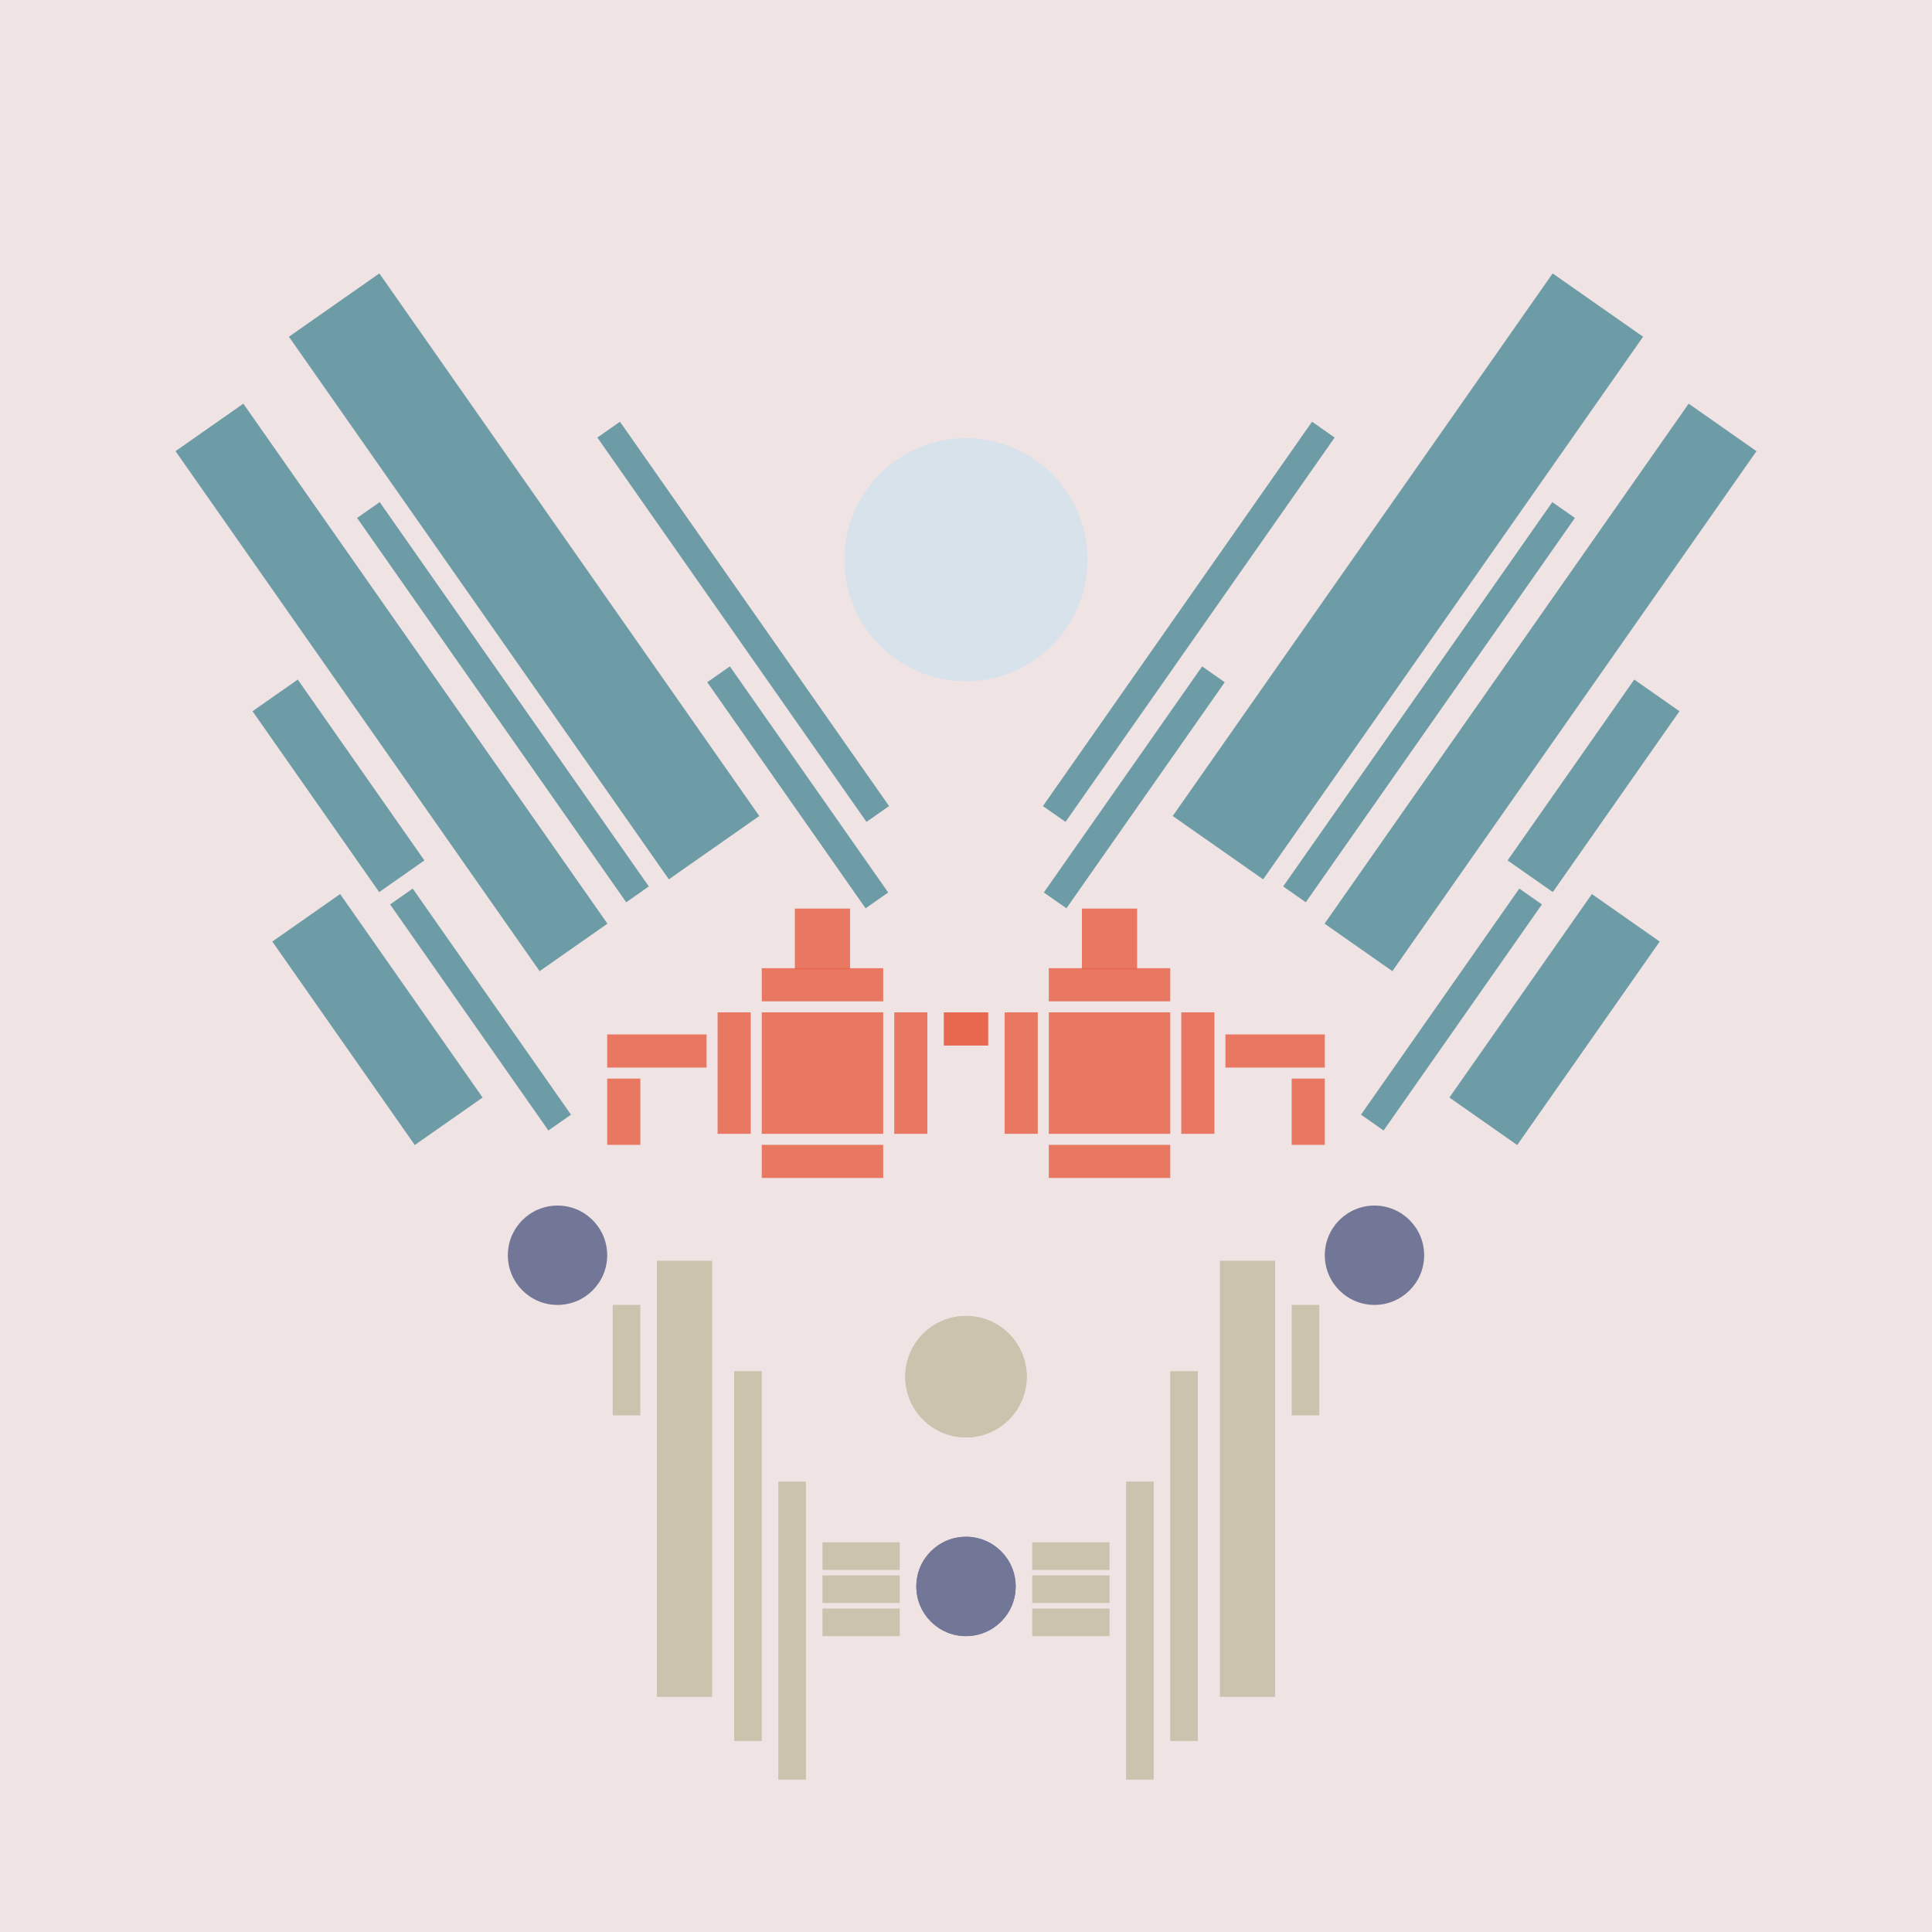 <svg xmlns='http://www.w3.org/2000/svg' preserveAspectRatio='xMinYMin meet' viewBox='0 0 350 350'> <filter id='neon' y='-2' x='-1' width='350' height='350'><feDropShadow flood-color='#8A795D' dx='0' dy='6' flood-opacity='0.65' stdDeviation='2.5' result='shadow'/><feOffset in='StrokePaint' dx='0' dy='2.4' result='offStrPnt'/><feFlood flood-color='#4A4132' flood-opacity='2' result='flood1' /><feOffset in='SourceGraphic' dx='0' dy='2' result='offFlood'/><feOffset in='SourceGraphic' dx='0' dy='9' result='offShadow'/><feComposite in='flood1' in2='offFlood' operator='in'  result='cmpFlood' /><feComposite in='shadow' in2='offShadow' operator='in' result='cmpSha' /><feGaussianBlur in='offStrPnt' stdDeviation='1' result='bStrokeP'/><feGaussianBlur in='cmpFlood' stdDeviation='0.6' result='bFlood'/><feGaussianBlur in='cmpSha' stdDeviation='0.6' result='bShadow'/><feMerge><feMergeNode in='bStrokeP'/><feMergeNode in='bshadow'/><feMergeNode in='bFlood'/><feMergeNode in='SourceGraphic'/></feMerge></filter>  <rect width='100%'  height='100%' fill='#F0E3E3'/> <g filter='url(#neon)' ><rect x='111' y= '223' width='5  ' height=  '20 '  fill= '#CCC3AF' /><rect x='119' y= '215' width='10 ' height=  '79 '  fill= '#CCC3AF' /><rect x='133' y= '235' width='5  ' height=  '67 '  fill= '#CCC3AF' /><rect x='141' y= '255' width='5  ' height=  '54 '  fill= '#CCC3AF' /><rect x='149' y= '266' width='14 ' height=  '5  '  fill= '#CCC3AF' /><rect x='149' y= '272' width='14 ' height=  '5  '  fill= '#CCC3AF' /><rect x='149' y= '278' width='14 ' height=  '5  '  fill= '#CCC3AF' /><circle cx='175' cy='274' r ='9  '  fill= '#737797' /><circle cx='101' cy='214' r ='9  '  fill= '#737797' /><rect x='111' y= '223' width='5  ' height=  '20 '  fill= '#CCC3AF' transform= 'scale(-1,1) translate(-350,0)'/><rect x='119' y= '215' width='10 ' height=  '79 '  fill= '#CCC3AF' transform= 'scale(-1,1) translate(-350,0)'/><rect x='133' y= '235' width='5  ' height=  '67 '  fill= '#CCC3AF' transform= 'scale(-1,1) translate(-350,0)'/><rect x='141' y= '255' width='5  ' height=  '54 '  fill= '#CCC3AF' transform= 'scale(-1,1) translate(-350,0)'/><rect x='149' y= '266' width='14 ' height=  '5  '  fill= '#CCC3AF' transform= 'scale(-1,1) translate(-350,0)'/><rect x='149' y= '272' width='14 ' height=  '5  '  fill= '#CCC3AF' transform= 'scale(-1,1) translate(-350,0)'/><rect x='149' y= '278' width='14 ' height=  '5  '  fill= '#CCC3AF' transform= 'scale(-1,1) translate(-350,0)'/><circle cx='175' cy='274' r ='9  '  fill= '#737797' transform= 'scale(-1,1) translate(-350,0)'/><circle cx='101' cy='214' r ='9  '  fill= '#737797' transform= 'scale(-1,1) translate(-350,0)'/><rect x='47 ' y= '164' width='45 ' height=  '15 '  fill= '#6E9CA6' transform = '  translate( 169 , 16  ) rotate ( 55 )'  /><rect x='62 ' y= '167' width='50 ' height=  '5  '  fill= '#6E9CA6' transform = '  translate( 176 , 1   ) rotate ( 55 )'  /><rect x='41 ' y= '124' width='40 ' height=  '10 '  fill= '#6E9CA6' transform = '  translate( 132 , 5   ) rotate ( 55 )'  /><rect x='13 ' y= '103' width='115' height=  '15 '  fill= '#6E9CA6' transform = '  translate( 121 , -10 ) rotate ( 55 )'  /><rect x='48 ' y= '112' width='85 ' height=  '5  '  fill= '#6E9CA6' transform = '  translate( 133 , -26 ) rotate ( 55 )'  /><rect x='35 ' y= '81 ' width='120' height=  '20 '  fill= '#6E9CA6' transform = '  translate( 115 , -39 ) rotate ( 55 )'  /><rect x='119' y= '127' width='50 ' height=  '5  '  fill= '#6E9CA6' transform = '  translate( 168 , -63 ) rotate ( 55 )'  /><rect x='92 ' y= '97 ' width='85 ' height=  '5  '  fill= '#6E9CA6' transform = '  translate( 139 , -68 ) rotate ( 55 )'  /><circle cx='175' cy='88 ' r ='22 '  fill= '#d8e2eb' /><rect x='47 ' y= '164' width='45 ' height=  '15 '  fill= '#6E9CA6' transform = ' scale(-1,1)  translate(-350,0) translate( 169 , 16  ) rotate ( 55 )'  /><rect x='62 ' y= '167' width='50 ' height=  '5  '  fill= '#6E9CA6' transform = ' scale(-1,1)  translate(-350,0) translate( 176 , 1   ) rotate ( 55 )'  /><rect x='41 ' y= '124' width='40 ' height=  '10 '  fill= '#6E9CA6' transform = ' scale(-1,1)  translate(-350,0) translate( 132 , 5   ) rotate ( 55 )'  /><rect x='13 ' y= '103' width='115' height=  '15 '  fill= '#6E9CA6' transform = ' scale(-1,1)  translate(-350,0) translate( 121 , -10 ) rotate ( 55 )'  /><rect x='48 ' y= '112' width='85 ' height=  '5  '  fill= '#6E9CA6' transform = ' scale(-1,1)  translate(-350,0) translate( 133 , -26 ) rotate ( 55 )'  /><rect x='35 ' y= '81 ' width='120' height=  '20 '  fill= '#6E9CA6' transform = ' scale(-1,1)  translate(-350,0) translate( 115 , -39 ) rotate ( 55 )'  /><rect x='119' y= '127' width='50 ' height=  '5  '  fill= '#6E9CA6' transform = ' scale(-1,1)  translate(-350,0) translate( 168 , -63 ) rotate ( 55 )'  /><rect x='92 ' y= '97 ' width='85 ' height=  '5  '  fill= '#6E9CA6' transform = ' scale(-1,1)  translate(-350,0) translate( 139 , -68 ) rotate ( 55 )'  /><circle cx='175' cy='88 ' r ='22 '  fill= '#d8e2eb' transform= 'scale(-1,1) translate(-350,0)'/><circle cx='175' cy='236' r ='11 '  fill= '#CCC3AF' /><circle cx='175' cy='236' r ='11 '  fill= '#CCC3AF' transform= 'scale(-1,1) translate(-350,0)'/></g><g fill-opacity='0.85'><rect x='110' y= '182' width='6  ' height=  '12 '  fill= '#E6654C' filter='url(#neon)'  /><rect x='110' y= '174' width='18 ' height=  '6  '  fill= '#E6654C' filter='url(#neon)'  /><rect x='171' y= '170' width='8  ' height=  '6  '  fill= '#E6654C' filter='url(#neon)'  /><rect x='138' y= '170' width='22 ' height=  '22 '  fill= '#E6654C' filter='url(#neon)'  /><rect x='130' y= '170' width='6  ' height=  '22 '  fill= '#E6654C' filter='url(#neon)'  /><rect x='162' y= '170' width='6  ' height=  '22 '  fill= '#E6654C' filter='url(#neon)'  /><rect x='138' y= '162' width='22 ' height=  '6  '  fill= '#E6654C' filter='url(#neon)'  /><rect x='138' y= '194' width='22 ' height=  '6  '  fill= '#E6654C' filter='url(#neon)'  /><rect x='144' y= '178' width='10 ' height=  '11 '  fill= '#E6654C' filter='url(#neon)'  transform = '  translate( 298 , 367 ) rotate ( -180  )'  /><rect x='110' y= '182' width='6  ' height=  '12 '  fill= '#E6654C' filter='url(#neon)'  transform= 'scale(-1,1) translate(-350,0)'/><rect x='110' y= '174' width='18 ' height=  '6  '  fill= '#E6654C' filter='url(#neon)'  transform= 'scale(-1,1) translate(-350,0)'/><rect x='171' y= '170' width='8  ' height=  '6  '  fill= '#E6654C' filter='url(#neon)'  transform= 'scale(-1,1) translate(-350,0)'/><rect x='138' y= '170' width='22 ' height=  '22 '  fill= '#E6654C' filter='url(#neon)'  transform= 'scale(-1,1) translate(-350,0)'/><rect x='130' y= '170' width='6  ' height=  '22 '  fill= '#E6654C' filter='url(#neon)'  transform= 'scale(-1,1) translate(-350,0)'/><rect x='162' y= '170' width='6  ' height=  '22 '  fill= '#E6654C' filter='url(#neon)'  transform= 'scale(-1,1) translate(-350,0)'/><rect x='138' y= '162' width='22 ' height=  '6  '  fill= '#E6654C' filter='url(#neon)'  transform= 'scale(-1,1) translate(-350,0)'/><rect x='138' y= '194' width='22 ' height=  '6  '  fill= '#E6654C' filter='url(#neon)'  transform= 'scale(-1,1) translate(-350,0)'/><rect x='144' y= '178' width='10 ' height=  '11 '  fill= '#E6654C' filter='url(#neon)'  transform = ' scale(-1,1)  translate(-350,0) translate( 298 , 367 ) rotate ( -180  )'  /></g></svg>